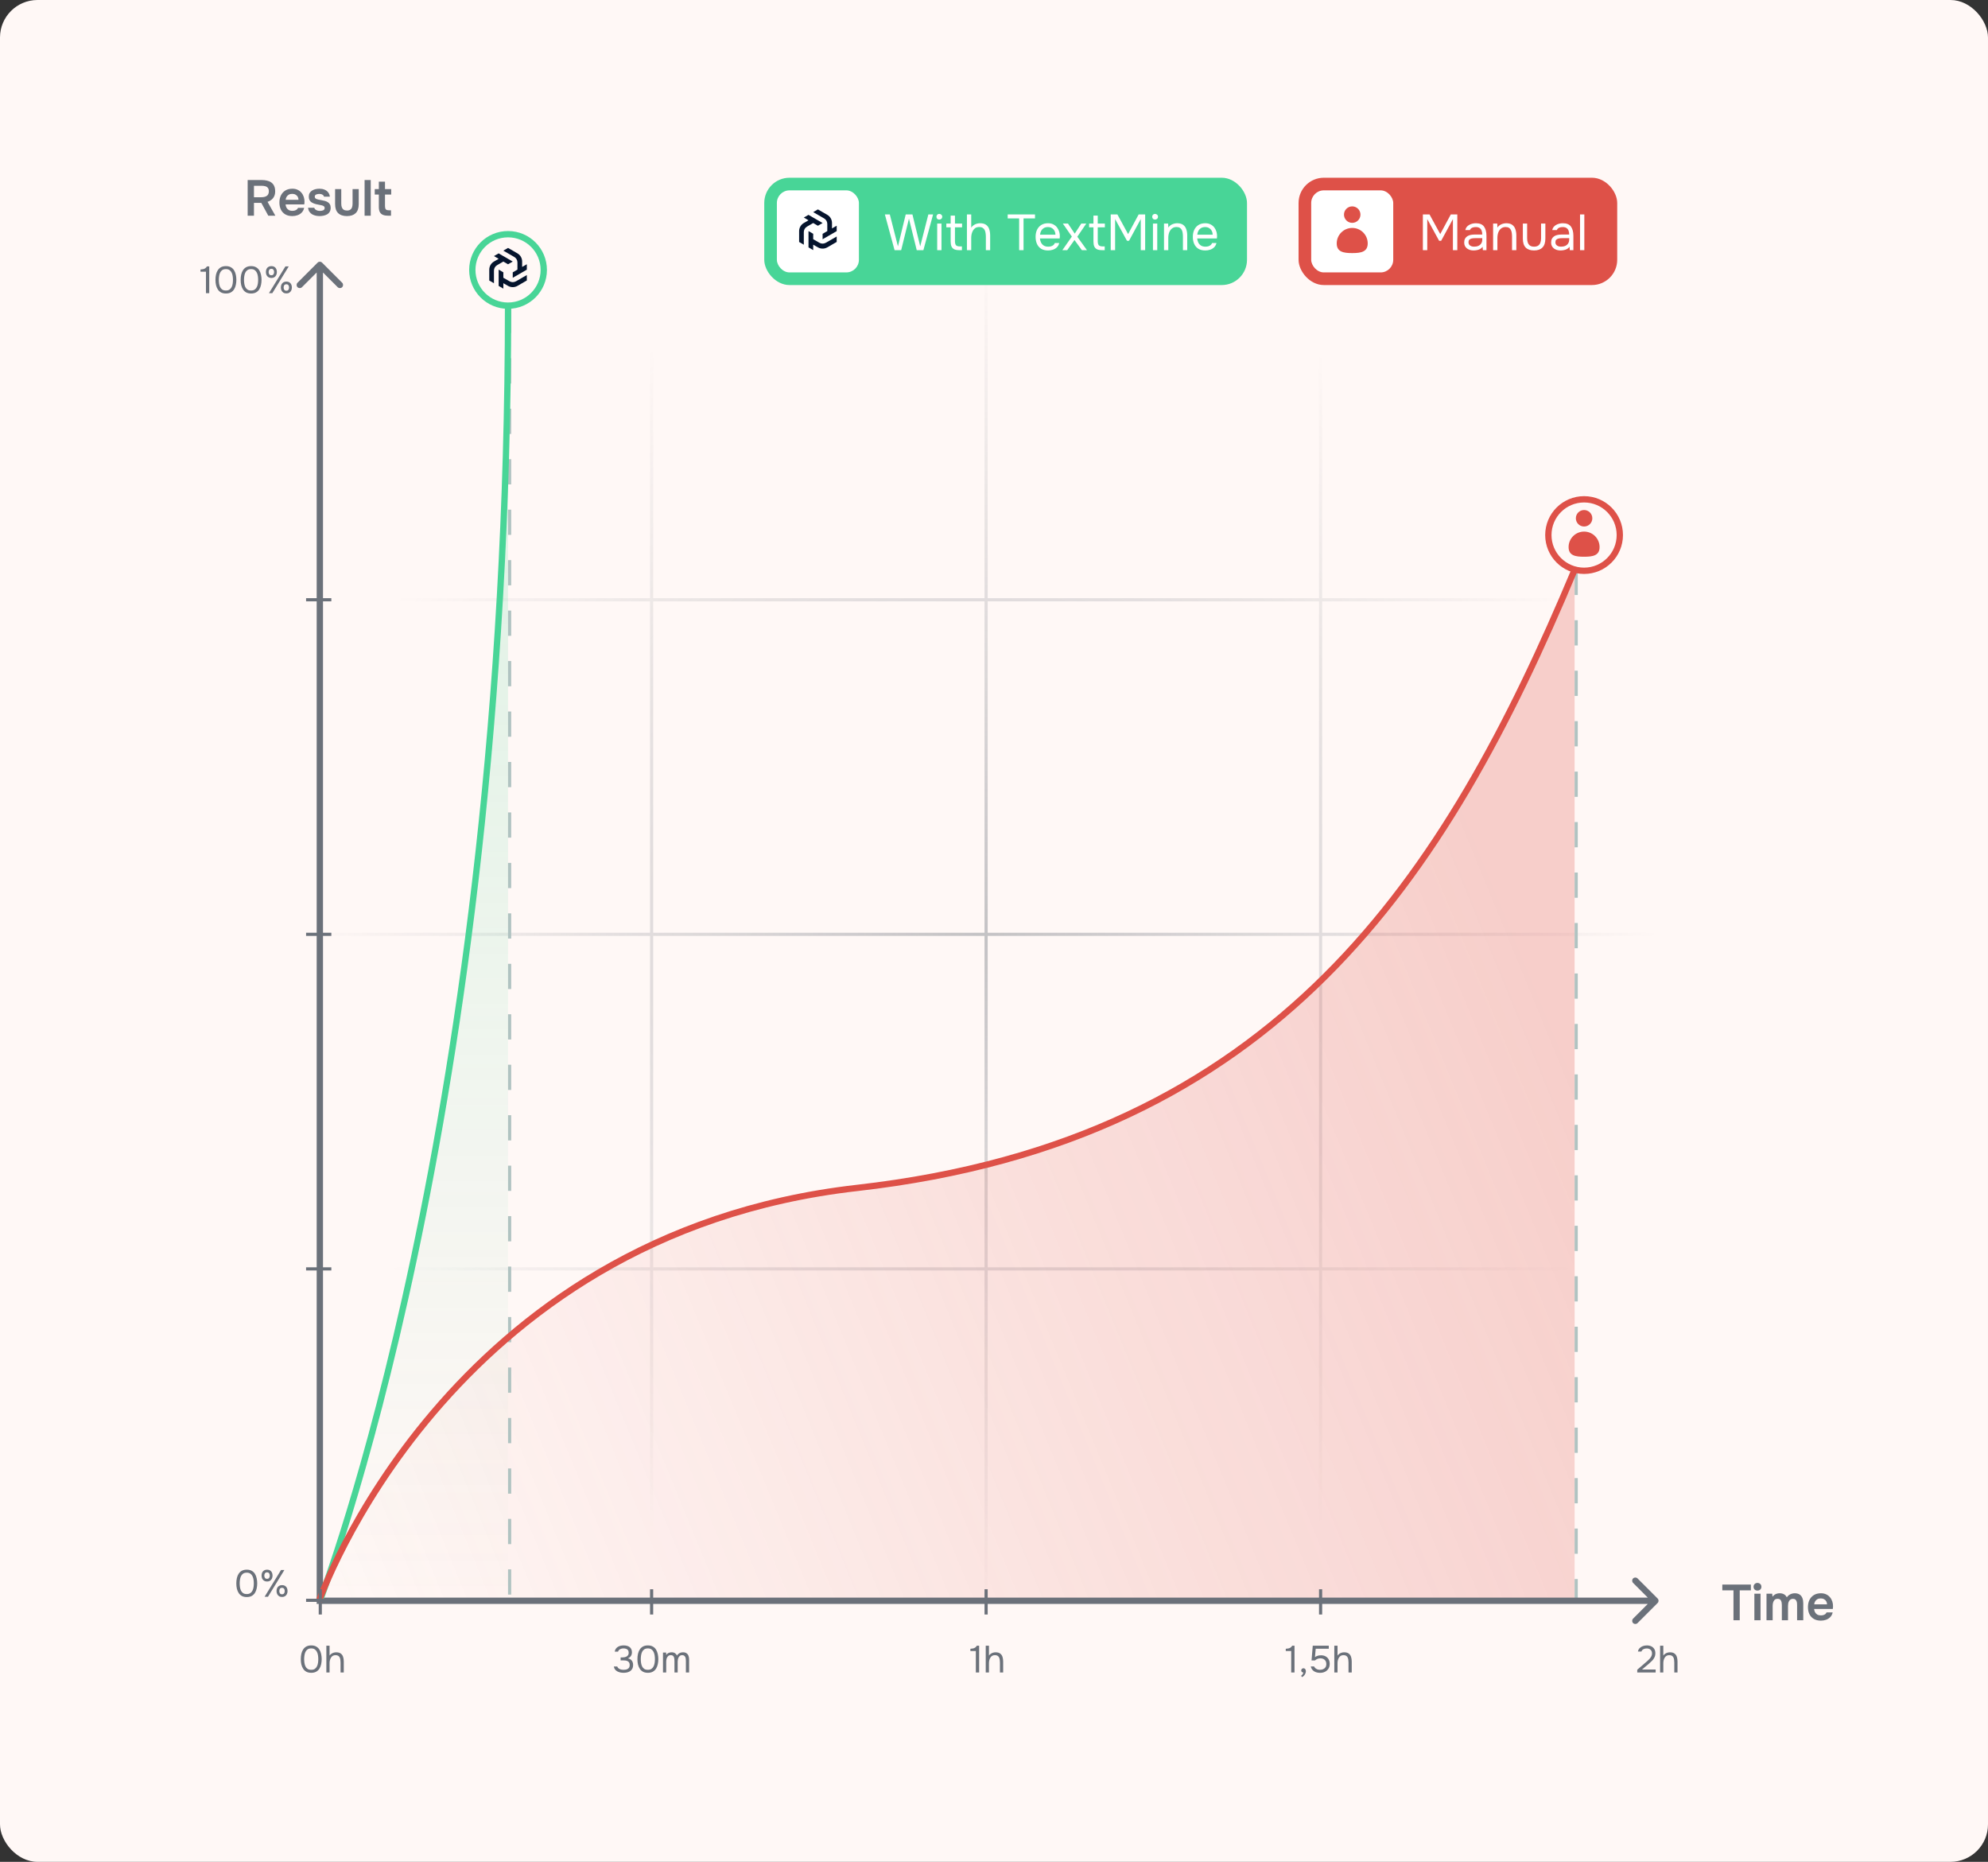 <svg width="424" height="397" viewBox="0 0 424 397" fill="none" xmlns="http://www.w3.org/2000/svg">
<rect x="0" y="0" width="424" height="397" fill="#333333" stroke="none"/>
<rect width="424" height="397" rx="8" fill="#FFF8F6"/>
<g opacity="0.4">
<path d="M139.313 127.549H209.98V56.209H210.653V127.549H281.32V56.209H281.993V127.549H353.333V128.222H281.993V198.889H353.333V199.562H281.993V270.229H353.333V270.902H281.993V344.26H281.32V270.902H210.653V344.26H209.98V270.902H139.313V344.26H138.641V270.902H65.282V270.229H138.641V199.562H65.282V198.889H138.641V128.222H65.282V127.549H138.641V56.209H139.313V127.549ZM210.653 199.562V270.229H281.32V199.562H210.653ZM139.313 270.229H209.98V199.562H139.313V270.229ZM210.653 128.222V198.889H281.32V128.222H210.653ZM139.313 198.889H209.98V128.222H139.313V198.889Z" fill="url(#paint0_radial_3781_7377)"/>
</g>
<path opacity="0.5" fill-rule="evenodd" clip-rule="evenodd" d="M182.794 253.304C95.001 263.243 67.975 341.568 67.975 341.568H335.835V121.492C308.345 187.114 272.493 243.126 182.794 253.304Z" fill="url(#paint1_linear_3781_7377)" fill-opacity="0.5"/>
<line x1="108.692" y1="65.632" x2="108.692" y2="341.568" stroke="#B0C3C1" stroke-width="0.673" stroke-dasharray="5.38 5.38"/>
<line x1="336.171" y1="121.492" x2="336.171" y2="341.568" stroke="#B0C3C1" stroke-width="0.673" stroke-dasharray="5.38 5.38"/>
<path d="M68.691 56.002C68.428 55.739 68.002 55.739 67.739 56.002L63.456 60.285C63.193 60.548 63.193 60.974 63.456 61.237C63.719 61.5 64.145 61.5 64.408 61.237L68.215 57.43L72.022 61.237C72.285 61.5 72.711 61.5 72.974 61.237C73.237 60.974 73.237 60.548 72.974 60.285L68.691 56.002ZM68.215 341.328H67.542V342.001H68.215V341.328ZM353.541 341.804C353.804 341.541 353.804 341.115 353.541 340.852L349.258 336.569C348.995 336.306 348.569 336.306 348.306 336.569C348.043 336.832 348.043 337.258 348.306 337.521L352.113 341.328L348.306 345.135C348.043 345.398 348.043 345.824 348.306 346.087C348.569 346.35 348.995 346.35 349.258 346.087L353.541 341.804ZM68.215 56.478H67.542V341.328H68.215H68.888V56.478H68.215ZM68.215 341.328V342.001H353.065V341.328V340.655H68.215V341.328Z" fill="#6B717A"/>
<path d="M68.215 341.328C68.215 341.328 108.356 238.459 108.356 65.632" stroke="#48D597" stroke-width="1.346" stroke-miterlimit="10"/>
<path opacity="0.2" d="M68.647 340.895C68.647 340.895 108.355 232.643 108.355 65.632V340.895H68.647Z" fill="url(#paint2_linear_3781_7377)"/>
<path d="M67.975 341.568C67.975 341.568 95.001 263.243 182.794 253.304C272.493 243.126 308.345 187.114 335.835 121.492" stroke="#DE5148" stroke-width="1.346" stroke-miterlimit="10"/>
<path d="M106.353 54.023L105.351 54.605L106.353 55.188L105.351 55.771C104.732 56.126 104.35 56.791 104.35 57.501V59.813L105.351 60.396V57.701C105.351 57.228 105.606 56.782 106.016 56.545L107.354 55.771L108.356 56.354L109.357 55.771L106.353 54.032V54.023Z" fill="#05142D"/>
<path d="M110.022 59.987C109.612 60.224 109.102 60.224 108.693 59.987L107.354 59.222V58.066L106.353 57.492V60.961L107.354 61.544V60.387L108.356 60.961C108.975 61.316 109.74 61.316 110.359 60.961L112.362 59.805V58.648L110.022 59.996V59.987Z" fill="#05142D"/>
<path d="M111.361 56.909V55.753C111.361 55.043 110.978 54.378 110.359 54.023L108.356 52.867L107.354 53.449L109.694 54.797C110.104 55.033 110.359 55.48 110.359 55.953V57.492L109.358 58.075V59.231L112.362 57.501V56.345L111.361 56.918V56.909Z" fill="#05142D"/>
<path d="M108.355 65.176C112.564 65.176 115.976 61.764 115.976 57.556C115.976 53.347 112.564 49.935 108.355 49.935C104.146 49.935 100.734 53.347 100.734 57.556C100.734 61.764 104.146 65.176 108.355 65.176Z" stroke="#48D597" stroke-width="1.346" stroke-miterlimit="10"/>
<g clip-path="url(#clip0_3781_7377)">
<path d="M337.854 112.268C338.824 112.268 339.611 111.481 339.611 110.511C339.611 109.54 338.824 108.753 337.854 108.753C336.883 108.753 336.097 109.54 336.097 110.511C336.097 111.481 336.883 112.268 337.854 112.268Z" fill="#DE5148"/>
<path d="M341.159 116.656C341.159 118.477 339.684 118.714 337.854 118.714C336.024 118.714 334.549 118.487 334.549 116.656C334.549 114.826 336.024 113.351 337.854 113.351C339.684 113.351 341.159 114.826 341.159 116.656Z" fill="#DE5148"/>
<path d="M337.853 121.71C342.062 121.71 345.474 118.298 345.474 114.089C345.474 109.88 342.062 106.468 337.853 106.468C333.644 106.468 330.232 109.88 330.232 114.089C330.232 118.298 333.644 121.71 337.853 121.71Z" stroke="#DE5148" stroke-width="1.346" stroke-miterlimit="10"/>
</g>
<path d="M52.82 46V38.387H55.825C56.212 38.387 56.578 38.426 56.923 38.505C57.268 38.577 57.573 38.706 57.838 38.893C58.104 39.072 58.312 39.32 58.463 39.636C58.614 39.952 58.689 40.343 58.689 40.81C58.689 41.197 58.621 41.538 58.484 41.833C58.348 42.127 58.158 42.375 57.914 42.576C57.677 42.777 57.393 42.931 57.063 43.039L58.732 46H57.224L55.728 43.254H54.166V46H52.82ZM54.166 42.059H55.642C55.886 42.059 56.108 42.041 56.309 42.005C56.517 41.962 56.697 41.894 56.848 41.8C57.005 41.707 57.124 41.581 57.203 41.423C57.289 41.258 57.336 41.05 57.343 40.799C57.343 40.497 57.278 40.261 57.149 40.088C57.027 39.916 56.848 39.794 56.611 39.722C56.381 39.65 56.105 39.614 55.782 39.614H54.166V42.059ZM62.35 46.075C61.761 46.075 61.258 45.953 60.842 45.709C60.433 45.465 60.121 45.128 59.905 44.697C59.697 44.259 59.593 43.753 59.593 43.179C59.593 42.604 59.701 42.098 59.916 41.66C60.139 41.215 60.454 40.867 60.864 40.616C61.28 40.365 61.779 40.239 62.36 40.239C62.791 40.239 63.168 40.318 63.491 40.476C63.814 40.627 64.083 40.835 64.299 41.1C64.521 41.366 64.686 41.668 64.794 42.005C64.902 42.342 64.952 42.698 64.945 43.071C64.938 43.157 64.93 43.243 64.923 43.33C64.916 43.408 64.905 43.495 64.891 43.588H60.907C60.928 43.839 60.993 44.069 61.1 44.277C61.215 44.485 61.373 44.65 61.574 44.772C61.782 44.895 62.041 44.956 62.35 44.956C62.529 44.956 62.701 44.934 62.867 44.891C63.032 44.841 63.175 44.769 63.297 44.675C63.426 44.582 63.513 44.464 63.556 44.32H64.869C64.776 44.729 64.604 45.063 64.353 45.322C64.101 45.58 63.8 45.77 63.448 45.892C63.103 46.014 62.737 46.075 62.35 46.075ZM60.928 42.608H63.663C63.663 42.371 63.609 42.156 63.502 41.962C63.394 41.768 63.24 41.617 63.039 41.51C62.845 41.395 62.608 41.337 62.328 41.337C62.026 41.337 61.775 41.398 61.574 41.52C61.373 41.642 61.219 41.8 61.111 41.994C61.004 42.188 60.943 42.393 60.928 42.608ZM68.167 46.075C67.894 46.075 67.621 46.047 67.348 45.989C67.083 45.932 66.832 45.839 66.595 45.709C66.358 45.573 66.16 45.39 66.002 45.16C65.844 44.93 65.74 44.643 65.69 44.299H67.015C67.072 44.457 67.162 44.586 67.284 44.686C67.413 44.78 67.56 44.851 67.725 44.902C67.898 44.945 68.066 44.966 68.231 44.966C68.332 44.966 68.44 44.959 68.555 44.945C68.677 44.93 68.788 44.902 68.888 44.859C68.996 44.816 69.082 44.755 69.147 44.675C69.211 44.589 69.244 44.478 69.244 44.342C69.244 44.212 69.208 44.112 69.136 44.04C69.064 43.961 68.967 43.9 68.845 43.857C68.723 43.807 68.576 43.767 68.404 43.739C68.095 43.674 67.765 43.606 67.413 43.534C67.061 43.455 66.756 43.333 66.498 43.168C66.39 43.103 66.297 43.028 66.218 42.942C66.139 42.856 66.071 42.762 66.013 42.662C65.963 42.554 65.923 42.439 65.895 42.317C65.873 42.195 65.862 42.062 65.862 41.919C65.862 41.617 65.923 41.362 66.046 41.154C66.175 40.939 66.343 40.767 66.552 40.637C66.767 40.501 67.011 40.401 67.284 40.336C67.557 40.271 67.837 40.239 68.124 40.239C68.511 40.239 68.863 40.3 69.179 40.422C69.495 40.544 69.757 40.731 69.965 40.982C70.18 41.233 70.31 41.553 70.353 41.94H69.104C69.068 41.761 68.957 41.617 68.77 41.51C68.59 41.402 68.361 41.348 68.081 41.348C67.98 41.348 67.876 41.359 67.768 41.38C67.661 41.395 67.557 41.423 67.456 41.467C67.363 41.502 67.284 41.56 67.219 41.639C67.162 41.718 67.133 41.815 67.133 41.93C67.133 42.037 67.158 42.131 67.208 42.21C67.266 42.288 67.348 42.357 67.456 42.414C67.571 42.464 67.704 42.508 67.855 42.543C68.099 42.594 68.353 42.644 68.619 42.694C68.885 42.744 69.114 42.795 69.308 42.845C69.538 42.91 69.746 43.003 69.933 43.125C70.12 43.24 70.263 43.394 70.364 43.588C70.471 43.775 70.525 44.015 70.525 44.309C70.525 44.654 70.453 44.941 70.31 45.171C70.173 45.401 69.99 45.58 69.76 45.709C69.531 45.839 69.276 45.932 68.996 45.989C68.716 46.047 68.44 46.075 68.167 46.075ZM74 46.075C73.182 46.075 72.554 45.864 72.116 45.44C71.685 45.017 71.47 44.37 71.47 43.502V40.325H72.784V43.416C72.784 43.717 72.823 43.979 72.902 44.202C72.988 44.424 73.121 44.596 73.3 44.719C73.487 44.833 73.721 44.891 74 44.891C74.302 44.891 74.539 44.83 74.711 44.708C74.891 44.579 75.016 44.403 75.088 44.18C75.16 43.958 75.196 43.703 75.196 43.416V40.325H76.509V43.502C76.509 44.392 76.287 45.045 75.842 45.462C75.404 45.871 74.79 46.075 74 46.075ZM77.759 46V38.387H79.073V46H77.759ZM82.823 46C82.363 46 81.983 45.939 81.681 45.817C81.387 45.695 81.164 45.498 81.013 45.225C80.87 44.952 80.798 44.586 80.798 44.126V41.488H79.926V40.325H80.798V38.742H82.112V40.325H83.436V41.488H82.112V43.954C82.112 44.241 82.162 44.46 82.263 44.611C82.363 44.762 82.589 44.837 82.941 44.837H83.393V46H82.823Z" fill="#6B717A"/>
<path d="M369.714 345.492V339.107H367.335V337.879H373.429V339.107H371.05V345.492H369.714ZM374.172 345.492V339.817H375.486V345.492H374.172ZM374.829 339.16C374.577 339.16 374.376 339.085 374.226 338.934C374.075 338.784 374 338.586 374 338.342C374 338.105 374.079 337.911 374.236 337.761C374.394 337.603 374.592 337.524 374.829 337.524C375.058 337.524 375.256 337.599 375.421 337.75C375.586 337.901 375.669 338.098 375.669 338.342C375.669 338.586 375.59 338.784 375.432 338.934C375.274 339.085 375.073 339.16 374.829 339.16ZM376.759 345.492V339.817H377.965L378.051 340.463C378.195 340.27 378.349 340.122 378.514 340.022C378.686 339.914 378.862 339.839 379.042 339.796C379.228 339.753 379.404 339.731 379.569 339.731C379.928 339.731 380.233 339.803 380.485 339.947C380.743 340.09 380.944 340.305 381.088 340.593C381.231 340.392 381.393 340.23 381.572 340.108C381.752 339.979 381.942 339.886 382.143 339.828C382.344 339.763 382.556 339.731 382.778 339.731C383.216 339.731 383.568 339.824 383.833 340.011C384.099 340.191 384.293 340.442 384.415 340.765C384.537 341.081 384.598 341.443 384.598 341.853V345.492H383.284V342.272C383.284 342.129 383.277 341.978 383.263 341.82C383.248 341.662 383.209 341.515 383.144 341.379C383.087 341.242 383.001 341.131 382.886 341.045C382.771 340.959 382.609 340.916 382.401 340.916C382.193 340.916 382.021 340.962 381.884 341.056C381.755 341.142 381.648 341.26 381.561 341.411C381.482 341.555 381.425 341.716 381.389 341.896C381.36 342.068 381.346 342.24 381.346 342.412V345.492H380.032V342.262C380.032 342.125 380.022 341.982 380 341.831C379.986 341.673 379.95 341.526 379.892 341.389C379.842 341.246 379.756 341.131 379.634 341.045C379.519 340.959 379.357 340.916 379.149 340.916C378.848 340.916 378.618 340.998 378.46 341.163C378.309 341.328 378.205 341.529 378.148 341.766C378.098 342.003 378.072 342.229 378.072 342.445V345.492H376.759ZM388.354 345.568C387.766 345.568 387.263 345.446 386.847 345.201C386.437 344.957 386.125 344.62 385.91 344.189C385.702 343.751 385.598 343.245 385.598 342.671C385.598 342.097 385.705 341.59 385.921 341.153C386.143 340.707 386.459 340.359 386.868 340.108C387.285 339.857 387.783 339.731 388.365 339.731C388.796 339.731 389.173 339.81 389.496 339.968C389.819 340.119 390.088 340.327 390.303 340.593C390.526 340.858 390.691 341.16 390.799 341.497C390.906 341.835 390.957 342.19 390.949 342.563C390.942 342.649 390.935 342.736 390.928 342.822C390.921 342.901 390.91 342.987 390.896 343.08H386.911C386.933 343.331 386.997 343.561 387.105 343.769C387.22 343.977 387.378 344.143 387.579 344.265C387.787 344.387 388.046 344.448 388.354 344.448C388.534 344.448 388.706 344.426 388.871 344.383C389.036 344.333 389.18 344.261 389.302 344.168C389.431 344.074 389.517 343.956 389.56 343.812H390.874C390.781 344.222 390.608 344.555 390.357 344.814C390.106 345.072 389.804 345.262 389.453 345.385C389.108 345.507 388.742 345.568 388.354 345.568ZM386.933 342.1H389.668C389.668 341.863 389.614 341.648 389.506 341.454C389.399 341.26 389.244 341.11 389.043 341.002C388.85 340.887 388.613 340.83 388.333 340.83C388.031 340.83 387.78 340.891 387.579 341.013C387.378 341.135 387.224 341.293 387.116 341.486C387.008 341.68 386.947 341.885 386.933 342.1Z" fill="#6B717A"/>
<path d="M43.925 62.518V57.938H42.762V57.462C42.977 57.446 43.168 57.422 43.335 57.389C43.502 57.352 43.65 57.29 43.779 57.203C43.914 57.112 44.032 56.98 44.135 56.808H44.627V62.518H43.925ZM48.183 62.582C47.785 62.582 47.443 62.51 47.157 62.364C46.877 62.213 46.649 62.006 46.471 61.742C46.293 61.473 46.161 61.163 46.075 60.813C45.994 60.458 45.954 60.076 45.954 59.667C45.954 59.258 45.994 58.878 46.075 58.528C46.156 58.173 46.285 57.863 46.463 57.599C46.641 57.33 46.869 57.12 47.149 56.969C47.435 56.819 47.779 56.743 48.183 56.743C48.608 56.743 48.964 56.827 49.249 56.993C49.54 57.155 49.769 57.376 49.936 57.656C50.108 57.936 50.229 58.251 50.299 58.601C50.374 58.945 50.412 59.301 50.412 59.667C50.412 60.033 50.374 60.391 50.299 60.741C50.229 61.085 50.108 61.398 49.936 61.678C49.769 61.952 49.54 62.173 49.249 62.34C48.964 62.501 48.608 62.582 48.183 62.582ZM48.183 61.944C48.501 61.944 48.757 61.877 48.95 61.742C49.15 61.602 49.303 61.419 49.411 61.193C49.518 60.967 49.591 60.722 49.629 60.458C49.666 60.189 49.685 59.925 49.685 59.667C49.685 59.414 49.666 59.155 49.629 58.891C49.591 58.622 49.518 58.374 49.411 58.148C49.303 57.917 49.15 57.731 48.95 57.591C48.757 57.451 48.501 57.381 48.183 57.381C47.86 57.381 47.599 57.451 47.4 57.591C47.2 57.731 47.047 57.917 46.939 58.148C46.837 58.374 46.767 58.622 46.729 58.891C46.692 59.155 46.673 59.414 46.673 59.667C46.673 59.925 46.692 60.189 46.729 60.458C46.767 60.722 46.837 60.967 46.939 61.193C47.047 61.419 47.2 61.602 47.4 61.742C47.599 61.877 47.86 61.944 48.183 61.944ZM53.554 62.582C53.156 62.582 52.814 62.51 52.528 62.364C52.248 62.213 52.02 62.006 51.842 61.742C51.664 61.473 51.532 61.163 51.446 60.813C51.365 60.458 51.325 60.076 51.325 59.667C51.325 59.258 51.365 58.878 51.446 58.528C51.527 58.173 51.656 57.863 51.834 57.599C52.011 57.33 52.24 57.12 52.52 56.969C52.806 56.819 53.15 56.743 53.554 56.743C53.979 56.743 54.335 56.827 54.62 56.993C54.911 57.155 55.14 57.376 55.307 57.656C55.479 57.936 55.6 58.251 55.67 58.601C55.745 58.945 55.783 59.301 55.783 59.667C55.783 60.033 55.745 60.391 55.67 60.741C55.6 61.085 55.479 61.398 55.307 61.678C55.14 61.952 54.911 62.173 54.62 62.34C54.335 62.501 53.979 62.582 53.554 62.582ZM53.554 61.944C53.872 61.944 54.127 61.877 54.321 61.742C54.52 61.602 54.674 61.419 54.782 61.193C54.889 60.967 54.962 60.722 55 60.458C55.037 60.189 55.056 59.925 55.056 59.667C55.056 59.414 55.037 59.155 55 58.891C54.962 58.622 54.889 58.374 54.782 58.148C54.674 57.917 54.52 57.731 54.321 57.591C54.127 57.451 53.872 57.381 53.554 57.381C53.231 57.381 52.97 57.451 52.771 57.591C52.571 57.731 52.418 57.917 52.31 58.148C52.208 58.374 52.138 58.622 52.1 58.891C52.063 59.155 52.044 59.414 52.044 59.667C52.044 59.925 52.063 60.189 52.1 60.458C52.138 60.722 52.208 60.967 52.31 61.193C52.418 61.419 52.571 61.602 52.771 61.742C52.97 61.877 53.231 61.944 53.554 61.944ZM57.358 62.518L60.871 56.808H61.582L58.077 62.518H57.358ZM61.089 62.566C60.831 62.566 60.613 62.51 60.435 62.396C60.263 62.283 60.131 62.133 60.039 61.944C59.948 61.75 59.902 61.535 59.902 61.298C59.902 61.05 59.948 60.832 60.039 60.644C60.131 60.456 60.266 60.307 60.443 60.2C60.621 60.092 60.836 60.038 61.089 60.038C61.337 60.038 61.547 60.092 61.719 60.2C61.892 60.307 62.024 60.456 62.115 60.644C62.207 60.832 62.252 61.05 62.252 61.298C62.252 61.535 62.207 61.75 62.115 61.944C62.024 62.133 61.892 62.283 61.719 62.396C61.547 62.51 61.337 62.566 61.089 62.566ZM61.081 61.993C61.221 61.993 61.332 61.96 61.413 61.896C61.499 61.831 61.558 61.745 61.59 61.637C61.628 61.53 61.647 61.416 61.647 61.298C61.647 61.18 61.628 61.069 61.59 60.967C61.558 60.859 61.499 60.773 61.413 60.709C61.332 60.644 61.221 60.612 61.081 60.612C60.866 60.612 60.712 60.682 60.621 60.822C60.535 60.962 60.492 61.12 60.492 61.298C60.492 61.486 60.538 61.651 60.629 61.791C60.721 61.925 60.871 61.993 61.081 61.993ZM57.891 59.271C57.633 59.271 57.415 59.214 57.237 59.101C57.065 58.988 56.933 58.837 56.841 58.649C56.755 58.455 56.712 58.24 56.712 58.003C56.712 57.755 56.755 57.537 56.841 57.349C56.933 57.16 57.068 57.012 57.245 56.905C57.423 56.797 57.638 56.743 57.891 56.743C58.144 56.743 58.357 56.797 58.529 56.905C58.702 57.012 58.831 57.16 58.917 57.349C59.008 57.537 59.054 57.755 59.054 58.003C59.054 58.24 59.008 58.455 58.917 58.649C58.831 58.837 58.702 58.988 58.529 59.101C58.357 59.214 58.144 59.271 57.891 59.271ZM57.891 58.697C58.031 58.697 58.142 58.665 58.222 58.601C58.303 58.536 58.362 58.45 58.4 58.342C58.438 58.234 58.457 58.121 58.457 58.003C58.457 57.885 58.438 57.774 58.4 57.672C58.362 57.564 58.303 57.478 58.222 57.413C58.142 57.349 58.031 57.316 57.891 57.316C57.676 57.316 57.522 57.386 57.431 57.526C57.339 57.666 57.294 57.825 57.294 58.003C57.294 58.191 57.339 58.356 57.431 58.496C57.522 58.63 57.676 58.697 57.891 58.697Z" fill="#6B717A"/>
<path d="M52.63 340.538C52.232 340.538 51.89 340.465 51.605 340.32C51.325 340.169 51.096 339.962 50.918 339.698C50.74 339.429 50.608 339.119 50.522 338.769C50.442 338.414 50.401 338.031 50.401 337.622C50.401 337.213 50.442 336.833 50.522 336.484C50.603 336.128 50.732 335.819 50.91 335.555C51.088 335.286 51.316 335.076 51.596 334.925C51.882 334.774 52.226 334.699 52.63 334.699C53.056 334.699 53.411 334.782 53.696 334.949C53.987 335.111 54.216 335.331 54.383 335.611C54.555 335.891 54.676 336.206 54.746 336.556C54.822 336.901 54.859 337.256 54.859 337.622C54.859 337.988 54.822 338.346 54.746 338.696C54.676 339.041 54.555 339.353 54.383 339.633C54.216 339.908 53.987 340.129 53.696 340.295C53.411 340.457 53.056 340.538 52.63 340.538ZM52.63 339.9C52.948 339.9 53.204 339.832 53.397 339.698C53.597 339.558 53.75 339.375 53.858 339.149C53.965 338.923 54.038 338.678 54.076 338.414C54.114 338.145 54.132 337.881 54.132 337.622C54.132 337.369 54.114 337.111 54.076 336.847C54.038 336.578 53.965 336.33 53.858 336.104C53.75 335.872 53.597 335.687 53.397 335.547C53.204 335.407 52.948 335.337 52.63 335.337C52.307 335.337 52.046 335.407 51.847 335.547C51.648 335.687 51.494 335.872 51.386 336.104C51.284 336.33 51.214 336.578 51.176 336.847C51.139 337.111 51.12 337.369 51.12 337.622C51.12 337.881 51.139 338.145 51.176 338.414C51.214 338.678 51.284 338.923 51.386 339.149C51.494 339.375 51.648 339.558 51.847 339.698C52.046 339.832 52.307 339.9 52.63 339.9ZM56.434 340.473L59.947 334.763H60.658L57.153 340.473H56.434ZM60.166 340.522C59.907 340.522 59.689 340.465 59.511 340.352C59.339 340.239 59.207 340.088 59.116 339.9C59.024 339.706 58.978 339.491 58.978 339.254C58.978 339.006 59.024 338.788 59.116 338.599C59.207 338.411 59.342 338.263 59.52 338.155C59.697 338.048 59.913 337.994 60.166 337.994C60.413 337.994 60.623 338.048 60.795 338.155C60.968 338.263 61.1 338.411 61.191 338.599C61.283 338.788 61.329 339.006 61.329 339.254C61.329 339.491 61.283 339.706 61.191 339.9C61.1 340.088 60.968 340.239 60.795 340.352C60.623 340.465 60.413 340.522 60.166 340.522ZM60.157 339.948C60.297 339.948 60.408 339.916 60.489 339.851C60.575 339.787 60.634 339.701 60.666 339.593C60.704 339.485 60.723 339.372 60.723 339.254C60.723 339.135 60.704 339.025 60.666 338.923C60.634 338.815 60.575 338.729 60.489 338.664C60.408 338.599 60.297 338.567 60.157 338.567C59.942 338.567 59.789 338.637 59.697 338.777C59.611 338.917 59.568 339.076 59.568 339.254C59.568 339.442 59.614 339.606 59.705 339.746C59.797 339.881 59.947 339.948 60.157 339.948ZM56.967 337.227C56.709 337.227 56.491 337.17 56.313 337.057C56.141 336.944 56.009 336.793 55.917 336.605C55.831 336.411 55.788 336.195 55.788 335.959C55.788 335.711 55.831 335.493 55.917 335.304C56.009 335.116 56.144 334.968 56.321 334.86C56.499 334.753 56.714 334.699 56.967 334.699C57.221 334.699 57.433 334.753 57.605 334.86C57.778 334.968 57.907 335.116 57.993 335.304C58.085 335.493 58.13 335.711 58.13 335.959C58.13 336.195 58.085 336.411 57.993 336.605C57.907 336.793 57.778 336.944 57.605 337.057C57.433 337.17 57.221 337.227 56.967 337.227ZM56.967 336.653C57.107 336.653 57.218 336.621 57.299 336.556C57.379 336.492 57.438 336.405 57.476 336.298C57.514 336.19 57.533 336.077 57.533 335.959C57.533 335.84 57.514 335.73 57.476 335.627C57.438 335.52 57.379 335.434 57.299 335.369C57.218 335.304 57.107 335.272 56.967 335.272C56.752 335.272 56.599 335.342 56.507 335.482C56.416 335.622 56.37 335.781 56.37 335.959C56.37 336.147 56.416 336.311 56.507 336.451C56.599 336.586 56.752 336.653 56.967 336.653Z" fill="#6B717A"/>
<path d="M66.382 356.69C65.983 356.69 65.641 356.617 65.356 356.472C65.076 356.321 64.847 356.114 64.67 355.85C64.492 355.581 64.36 355.271 64.274 354.921C64.193 354.566 64.153 354.184 64.153 353.775C64.153 353.365 64.193 352.986 64.274 352.636C64.355 352.28 64.484 351.971 64.662 351.707C64.839 351.438 65.068 351.228 65.348 351.077C65.633 350.926 65.978 350.851 66.382 350.851C66.807 350.851 67.162 350.934 67.448 351.101C67.739 351.263 67.967 351.484 68.134 351.764C68.307 352.044 68.428 352.359 68.498 352.709C68.573 353.053 68.611 353.408 68.611 353.775C68.611 354.141 68.573 354.499 68.498 354.849C68.428 355.193 68.307 355.506 68.134 355.786C67.967 356.06 67.739 356.281 67.448 356.448C67.162 356.609 66.807 356.69 66.382 356.69ZM66.382 356.052C66.699 356.052 66.955 355.985 67.149 355.85C67.348 355.71 67.502 355.527 67.609 355.301C67.717 355.075 67.79 354.83 67.827 354.566C67.865 354.297 67.884 354.033 67.884 353.775C67.884 353.522 67.865 353.263 67.827 352.999C67.79 352.73 67.717 352.482 67.609 352.256C67.502 352.025 67.348 351.839 67.149 351.699C66.955 351.559 66.699 351.489 66.382 351.489C66.059 351.489 65.798 351.559 65.598 351.699C65.399 351.839 65.246 352.025 65.138 352.256C65.036 352.482 64.966 352.73 64.928 352.999C64.89 353.263 64.871 353.522 64.871 353.775C64.871 354.033 64.89 354.297 64.928 354.566C64.966 354.83 65.036 355.075 65.138 355.301C65.246 355.527 65.399 355.71 65.598 355.85C65.798 355.985 66.059 356.052 66.382 356.052ZM69.605 356.625V350.916H70.291V353.024C70.393 352.873 70.517 352.746 70.662 352.644C70.813 352.536 70.977 352.455 71.155 352.402C71.333 352.348 71.516 352.321 71.704 352.321C72.119 352.321 72.442 352.407 72.673 352.579C72.91 352.752 73.077 352.986 73.174 353.282C73.271 353.573 73.32 353.907 73.32 354.283V356.625H72.633V354.493C72.633 354.305 72.62 354.119 72.593 353.936C72.571 353.748 72.525 353.578 72.455 353.427C72.385 353.277 72.278 353.155 72.132 353.064C71.992 352.972 71.801 352.927 71.559 352.927C71.327 352.927 71.128 352.978 70.961 353.08C70.8 353.182 70.671 353.32 70.574 353.492C70.477 353.659 70.404 353.845 70.356 354.049C70.312 354.248 70.291 354.445 70.291 354.639V356.625H69.605Z" fill="#6B717A"/>
<path d="M133.004 356.69C132.778 356.69 132.549 356.669 132.318 356.625C132.092 356.577 131.879 356.502 131.68 356.399C131.486 356.297 131.319 356.16 131.179 355.987C131.044 355.815 130.958 355.603 130.921 355.349H131.647C131.712 355.533 131.82 355.675 131.97 355.777C132.121 355.88 132.288 355.952 132.471 355.996C132.66 356.033 132.84 356.052 133.012 356.052C133.136 356.052 133.271 356.041 133.416 356.02C133.561 355.998 133.701 355.952 133.836 355.882C133.976 355.812 134.089 355.71 134.175 355.576C134.261 355.436 134.304 355.253 134.304 355.026C134.304 354.811 134.264 354.639 134.183 354.51C134.103 354.375 133.995 354.275 133.86 354.211C133.726 354.141 133.575 354.095 133.408 354.073C133.247 354.052 133.082 354.041 132.915 354.041H132.366V353.411H132.697C132.886 353.411 133.063 353.395 133.23 353.363C133.397 353.325 133.545 353.268 133.675 353.193C133.804 353.118 133.903 353.018 133.973 352.894C134.049 352.77 134.086 352.617 134.086 352.434C134.086 352.17 134.03 351.971 133.917 351.836C133.809 351.702 133.669 351.61 133.497 351.562C133.325 351.513 133.144 351.489 132.956 351.489C132.805 351.489 132.649 351.513 132.487 351.562C132.331 351.605 132.191 351.677 132.067 351.78C131.944 351.877 131.86 352.009 131.817 352.176H131.114C131.147 351.939 131.222 351.737 131.341 351.57C131.459 351.403 131.604 351.266 131.777 351.158C131.954 351.05 132.148 350.972 132.358 350.924C132.573 350.875 132.792 350.851 133.012 350.851C133.255 350.851 133.481 350.878 133.691 350.932C133.906 350.98 134.095 351.064 134.256 351.182C134.418 351.295 134.544 351.446 134.636 351.634C134.733 351.823 134.781 352.052 134.781 352.321C134.781 352.52 134.749 352.703 134.684 352.87C134.619 353.037 134.523 353.182 134.393 353.306C134.269 353.43 134.113 353.532 133.925 353.613C134.167 353.656 134.369 353.742 134.531 353.872C134.698 354.001 134.821 354.16 134.902 354.348C134.988 354.531 135.031 354.738 135.031 354.97C135.031 355.331 134.967 355.624 134.838 355.85C134.708 356.076 134.541 356.251 134.337 356.375C134.132 356.494 133.911 356.577 133.675 356.625C133.438 356.669 133.214 356.69 133.004 356.69ZM138.178 356.69C137.78 356.69 137.438 356.617 137.152 356.472C136.872 356.321 136.644 356.114 136.466 355.85C136.288 355.581 136.156 355.271 136.07 354.921C135.989 354.566 135.949 354.184 135.949 353.775C135.949 353.365 135.989 352.986 136.07 352.636C136.151 352.28 136.28 351.971 136.458 351.707C136.636 351.438 136.864 351.228 137.144 351.077C137.43 350.926 137.774 350.851 138.178 350.851C138.603 350.851 138.959 350.934 139.244 351.101C139.535 351.263 139.764 351.484 139.931 351.764C140.103 352.044 140.224 352.359 140.294 352.709C140.369 353.053 140.407 353.408 140.407 353.775C140.407 354.141 140.369 354.499 140.294 354.849C140.224 355.193 140.103 355.506 139.931 355.786C139.764 356.06 139.535 356.281 139.244 356.448C138.959 356.609 138.603 356.69 138.178 356.69ZM138.178 356.052C138.496 356.052 138.751 355.985 138.945 355.85C139.145 355.71 139.298 355.527 139.406 355.301C139.513 355.075 139.586 354.83 139.624 354.566C139.661 354.297 139.68 354.033 139.68 353.775C139.68 353.522 139.661 353.263 139.624 352.999C139.586 352.73 139.513 352.482 139.406 352.256C139.298 352.025 139.145 351.839 138.945 351.699C138.751 351.559 138.496 351.489 138.178 351.489C137.855 351.489 137.594 351.559 137.395 351.699C137.195 351.839 137.042 352.025 136.934 352.256C136.832 352.482 136.762 352.73 136.724 352.999C136.687 353.263 136.668 353.522 136.668 353.775C136.668 354.033 136.687 354.297 136.724 354.566C136.762 354.83 136.832 355.075 136.934 355.301C137.042 355.527 137.195 355.71 137.395 355.85C137.594 355.985 137.855 356.052 138.178 356.052ZM141.401 356.625V352.369H142.063L142.095 352.878C142.187 352.749 142.289 352.644 142.402 352.563C142.521 352.482 142.65 352.423 142.79 352.385C142.935 352.342 143.089 352.321 143.25 352.321C143.546 352.321 143.786 352.385 143.969 352.515C144.152 352.639 144.289 352.803 144.381 353.007C144.478 352.862 144.588 352.738 144.712 352.636C144.841 352.534 144.984 352.455 145.14 352.402C145.302 352.348 145.479 352.321 145.673 352.321C145.985 352.321 146.236 352.388 146.424 352.523C146.618 352.657 146.758 352.84 146.844 353.072C146.93 353.298 146.973 353.554 146.973 353.839V356.625H146.287V354.186C146.287 354.046 146.279 353.904 146.263 353.758C146.252 353.613 146.22 353.478 146.166 353.355C146.112 353.225 146.031 353.123 145.923 353.048C145.821 352.967 145.676 352.927 145.487 352.927C145.31 352.927 145.159 352.97 145.035 353.056C144.917 353.137 144.82 353.247 144.744 353.387C144.669 353.527 144.615 353.678 144.583 353.839C144.551 353.995 144.534 354.151 144.534 354.308V356.625H143.848V354.178C143.848 354.044 143.84 353.904 143.824 353.758C143.813 353.613 143.783 353.478 143.735 353.355C143.692 353.225 143.616 353.123 143.509 353.048C143.406 352.967 143.264 352.927 143.081 352.927C142.822 352.927 142.62 353.002 142.475 353.153C142.33 353.298 142.227 353.478 142.168 353.694C142.114 353.904 142.087 354.111 142.087 354.316V356.625H141.401Z" fill="#6B717A"/>
<path d="M275.389 356.625V352.046H274.226V351.57C274.441 351.554 274.632 351.529 274.799 351.497C274.966 351.459 275.114 351.398 275.243 351.311C275.378 351.22 275.497 351.088 275.599 350.916H276.091V356.625H275.389ZM277.693 357.603L277.499 357.336C277.574 357.282 277.644 357.218 277.709 357.142C277.774 357.067 277.83 356.986 277.879 356.9C277.932 356.814 277.97 356.728 277.992 356.642C277.852 356.631 277.739 356.585 277.652 356.504C277.566 356.424 277.523 356.316 277.523 356.181C277.529 356.041 277.577 355.931 277.669 355.85C277.766 355.764 277.876 355.721 278 355.721C278.156 355.721 278.28 355.777 278.371 355.891C278.468 356.004 278.517 356.162 278.517 356.367C278.517 356.529 278.476 356.695 278.395 356.868C278.32 357.04 278.221 357.191 278.097 357.32C277.973 357.455 277.838 357.549 277.693 357.603ZM281.551 356.698C281.314 356.698 281.085 356.671 280.865 356.617C280.649 356.564 280.453 356.483 280.275 356.375C280.097 356.262 279.947 356.119 279.823 355.947C279.699 355.775 279.613 355.57 279.564 355.333H280.275C280.334 355.484 280.429 355.613 280.558 355.721C280.687 355.829 280.832 355.912 280.994 355.971C281.161 356.025 281.325 356.052 281.487 356.052C281.75 356.052 281.985 356.009 282.189 355.923C282.399 355.837 282.566 355.705 282.69 355.527C282.814 355.344 282.876 355.11 282.876 354.824C282.876 354.431 282.757 354.13 282.52 353.92C282.283 353.71 281.977 353.605 281.6 353.605C281.374 353.605 281.164 353.645 280.97 353.726C280.781 353.807 280.609 353.917 280.453 354.057H279.726L279.984 350.916H283.401V351.562H280.614L280.453 353.355C280.598 353.236 280.776 353.142 280.986 353.072C281.196 352.997 281.454 352.959 281.761 352.959C282.127 352.959 282.448 353.034 282.722 353.185C283.002 353.336 283.218 353.548 283.368 353.823C283.524 354.092 283.603 354.413 283.603 354.784C283.603 355.183 283.511 355.524 283.328 355.81C283.15 356.095 282.905 356.316 282.593 356.472C282.286 356.623 281.939 356.698 281.551 356.698ZM284.581 356.625V350.916H285.268V353.024C285.37 352.873 285.494 352.746 285.639 352.644C285.79 352.536 285.954 352.455 286.132 352.402C286.31 352.348 286.493 352.321 286.681 352.321C287.096 352.321 287.419 352.407 287.65 352.579C287.887 352.752 288.054 352.986 288.151 353.282C288.248 353.573 288.297 353.907 288.297 354.283V356.625H287.61V354.493C287.61 354.305 287.597 354.119 287.57 353.936C287.548 353.748 287.502 353.578 287.432 353.427C287.362 353.277 287.255 353.155 287.109 353.064C286.969 352.972 286.778 352.927 286.536 352.927C286.304 352.927 286.105 352.978 285.938 353.08C285.777 353.182 285.648 353.32 285.551 353.492C285.454 353.659 285.381 353.845 285.333 354.049C285.289 354.248 285.268 354.445 285.268 354.639V356.625H284.581Z" fill="#6B717A"/>
<path d="M208.128 356.625V352.046H206.965V351.57C207.181 351.554 207.372 351.529 207.539 351.497C207.706 351.459 207.854 351.398 207.983 351.311C208.118 351.22 208.236 351.088 208.338 350.916H208.831V356.625H208.128ZM210.238 356.625V350.916H210.925V353.024C211.027 352.873 211.151 352.746 211.296 352.644C211.447 352.536 211.611 352.455 211.789 352.402C211.967 352.348 212.15 352.321 212.338 352.321C212.753 352.321 213.076 352.407 213.307 352.579C213.544 352.752 213.711 352.986 213.808 353.282C213.905 353.573 213.954 353.907 213.954 354.283V356.625H213.267V354.493C213.267 354.305 213.254 354.119 213.227 353.936C213.205 353.748 213.159 353.578 213.089 353.427C213.019 353.277 212.912 353.155 212.766 353.064C212.626 352.972 212.435 352.927 212.193 352.927C211.961 352.927 211.762 352.978 211.595 353.08C211.434 353.182 211.305 353.32 211.208 353.492C211.111 353.659 211.038 353.845 210.99 354.049C210.947 354.248 210.925 354.445 210.925 354.639V356.625H210.238Z" fill="#6B717A"/>
<path d="M349.191 356.625V356.036L350.807 354.639C350.952 354.515 351.111 354.38 351.283 354.235C351.461 354.084 351.628 353.923 351.784 353.75C351.945 353.578 352.077 353.395 352.18 353.201C352.287 353.002 352.341 352.792 352.341 352.571C352.341 352.227 352.239 351.963 352.034 351.78C351.83 351.591 351.555 351.497 351.21 351.497C350.936 351.497 350.696 351.554 350.492 351.667C350.287 351.78 350.152 351.944 350.088 352.159H349.337C349.391 351.863 349.512 351.621 349.7 351.432C349.894 351.239 350.126 351.093 350.395 350.996C350.669 350.899 350.952 350.851 351.243 350.851C351.598 350.851 351.91 350.916 352.18 351.045C352.454 351.174 352.667 351.363 352.818 351.61C352.974 351.852 353.052 352.151 353.052 352.507C353.052 352.857 352.984 353.163 352.85 353.427C352.721 353.691 352.548 353.931 352.333 354.146C352.123 354.356 351.897 354.563 351.655 354.768L350.209 355.987H353.116V356.625H349.191ZM354.065 356.625V350.916H354.751V353.024C354.853 352.873 354.977 352.746 355.123 352.644C355.273 352.536 355.438 352.455 355.615 352.402C355.793 352.348 355.976 352.321 356.164 352.321C356.579 352.321 356.902 352.407 357.134 352.579C357.37 352.752 357.537 352.986 357.634 353.282C357.731 353.573 357.78 353.907 357.78 354.283V356.625H357.093V354.493C357.093 354.305 357.08 354.119 357.053 353.936C357.031 353.748 356.985 353.578 356.915 353.427C356.845 353.277 356.738 353.155 356.592 353.064C356.452 352.972 356.261 352.927 356.019 352.927C355.788 352.927 355.588 352.978 355.421 353.08C355.26 353.182 355.131 353.32 355.034 353.492C354.937 353.659 354.864 353.845 354.816 354.049C354.773 354.248 354.751 354.445 354.751 354.639V356.625H354.065Z" fill="#6B717A"/>
<line x1="65.282" y1="270.565" x2="70.666" y2="270.565" stroke="#6B717A" stroke-width="0.673"/>
<line x1="65.282" y1="341.232" x2="70.666" y2="341.232" stroke="#6B717A" stroke-width="0.673"/>
<line x1="65.282" y1="199.225" x2="70.666" y2="199.225" stroke="#6B717A" stroke-width="0.673"/>
<line x1="65.282" y1="127.886" x2="70.666" y2="127.886" stroke="#6B717A" stroke-width="0.673"/>
<line x1="138.977" y1="338.876" x2="138.977" y2="344.26" stroke="#6B717A" stroke-width="0.673"/>
<line x1="68.311" y1="338.876" x2="68.311" y2="344.26" stroke="#6B717A" stroke-width="0.673"/>
<line x1="210.317" y1="338.876" x2="210.317" y2="344.26" stroke="#6B717A" stroke-width="0.673"/>
<line x1="281.657" y1="338.876" x2="281.657" y2="344.26" stroke="#6B717A" stroke-width="0.673"/>
<rect x="163" y="37.898" width="102.959" height="22.883" rx="5.384" fill="#48D597"/>
<rect x="165.692" y="40.59" width="17.498" height="17.498" rx="2.692" fill="white"/>
<path d="M172.439 45.807L171.437 46.389L172.439 46.972L171.437 47.555C170.818 47.91 170.436 48.575 170.436 49.285V51.597L171.437 52.18V49.485C171.437 49.012 171.692 48.566 172.102 48.329L173.44 47.555L174.442 48.138L175.443 47.555L172.439 45.816V45.807Z" fill="#05142D"/>
<path d="M176.108 51.771C175.698 52.007 175.188 52.007 174.778 51.771L173.44 51.006V49.849L172.438 49.276V52.745L173.44 53.328V52.171L174.442 52.745C175.061 53.1 175.826 53.1 176.445 52.745L178.448 51.589V50.432L176.108 51.78V51.771Z" fill="#05142D"/>
<path d="M177.447 48.693V47.537C177.447 46.827 177.064 46.162 176.445 45.807L174.442 44.65L173.44 45.233L175.78 46.581C176.19 46.817 176.445 47.264 176.445 47.737V49.276L175.444 49.858V51.015L178.448 49.285V48.129L177.447 48.702V48.693Z" fill="#05142D"/>
<path d="M190.792 53.339L188.725 45.726H189.78L191.514 52.532L193.172 45.726H194.604L196.263 52.532L197.996 45.726H199.009L196.941 53.339H195.52L193.861 46.62L192.203 53.339H190.792ZM199.885 53.339V47.664H200.8V53.339H199.885ZM200.337 46.825C200.151 46.825 200 46.767 199.885 46.652C199.777 46.537 199.724 46.39 199.724 46.211C199.724 46.031 199.781 45.888 199.896 45.78C200.011 45.665 200.158 45.608 200.337 45.608C200.503 45.608 200.646 45.665 200.768 45.78C200.897 45.895 200.962 46.038 200.962 46.211C200.962 46.39 200.901 46.537 200.779 46.652C200.657 46.767 200.51 46.825 200.337 46.825ZM204.545 53.339C204.114 53.339 203.766 53.275 203.501 53.145C203.242 53.016 203.052 52.815 202.93 52.542C202.815 52.27 202.758 51.925 202.758 51.509V48.472H201.832V47.664H202.758V45.974H203.673V47.664H205.191V48.472H203.673V51.412C203.673 51.8 203.741 52.087 203.878 52.273C204.021 52.453 204.308 52.542 204.739 52.542H205.159V53.339H204.545ZM206.226 53.339V45.726H207.142V48.537C207.278 48.336 207.443 48.167 207.637 48.031C207.838 47.887 208.057 47.779 208.294 47.708C208.531 47.636 208.775 47.6 209.026 47.6C209.579 47.6 210.009 47.715 210.318 47.944C210.634 48.174 210.857 48.486 210.986 48.881C211.115 49.269 211.18 49.714 211.18 50.217V53.339H210.264V50.496C210.264 50.245 210.246 49.998 210.211 49.754C210.182 49.502 210.121 49.276 210.027 49.075C209.934 48.874 209.791 48.713 209.597 48.591C209.41 48.468 209.155 48.407 208.832 48.407C208.523 48.407 208.258 48.476 208.035 48.612C207.82 48.748 207.648 48.931 207.518 49.161C207.389 49.384 207.292 49.632 207.228 49.904C207.17 50.17 207.142 50.432 207.142 50.69V53.339H206.226ZM217.364 53.339V46.577H214.92V45.726H220.746V46.577H218.301V53.339H217.364ZM223.54 53.404C222.937 53.404 222.438 53.282 222.044 53.038C221.649 52.787 221.354 52.442 221.161 52.004C220.967 51.566 220.87 51.067 220.87 50.507C220.87 49.94 220.97 49.441 221.171 49.011C221.38 48.573 221.681 48.228 222.076 47.977C222.471 47.725 222.955 47.6 223.53 47.6C223.975 47.6 224.355 47.686 224.671 47.858C224.994 48.023 225.26 48.246 225.468 48.526C225.676 48.806 225.827 49.115 225.92 49.452C226.013 49.782 226.053 50.116 226.039 50.453C226.031 50.518 226.024 50.583 226.017 50.647C226.017 50.712 226.013 50.776 226.006 50.841H221.796C221.825 51.171 221.907 51.469 222.044 51.735C222.18 52.001 222.374 52.212 222.625 52.37C222.876 52.521 223.189 52.596 223.562 52.596C223.749 52.596 223.935 52.575 224.122 52.532C224.316 52.481 224.488 52.399 224.639 52.284C224.797 52.169 224.908 52.015 224.973 51.821H225.909C225.823 52.187 225.662 52.489 225.425 52.726C225.188 52.955 224.904 53.128 224.574 53.242C224.244 53.35 223.899 53.404 223.54 53.404ZM221.817 50.044H225.102C225.095 49.721 225.023 49.438 224.886 49.194C224.75 48.95 224.563 48.759 224.326 48.623C224.097 48.486 223.82 48.418 223.497 48.418C223.146 48.418 222.848 48.494 222.604 48.644C222.367 48.795 222.184 48.993 222.054 49.237C221.925 49.481 221.846 49.75 221.817 50.044ZM226.582 53.339L228.607 50.443L226.679 47.664H227.777L229.22 49.818L230.62 47.664H231.686L229.77 50.475L231.826 53.339H230.739L229.166 51.175L227.616 53.339H226.582ZM234.999 53.339C234.568 53.339 234.22 53.275 233.955 53.145C233.696 53.016 233.506 52.815 233.384 52.542C233.269 52.27 233.212 51.925 233.212 51.509V48.472H232.286V47.664H233.212V45.974H234.127V47.664H235.645V48.472H234.127V51.412C234.127 51.8 234.195 52.087 234.331 52.273C234.475 52.453 234.762 52.542 235.193 52.542H235.613V53.339H234.999ZM236.896 53.339V45.726H238.317L240.6 49.915L242.85 45.726H244.24V53.339H243.303V46.717L240.794 51.347H240.363L237.832 46.717V53.339H236.896ZM245.903 53.339V47.664H246.818V53.339H245.903ZM246.355 46.825C246.168 46.825 246.017 46.767 245.903 46.652C245.795 46.537 245.741 46.39 245.741 46.211C245.741 46.031 245.799 45.888 245.913 45.78C246.028 45.665 246.175 45.608 246.355 45.608C246.52 45.608 246.664 45.665 246.786 45.78C246.915 45.895 246.979 46.038 246.979 46.211C246.979 46.39 246.918 46.537 246.796 46.652C246.674 46.767 246.527 46.825 246.355 46.825ZM248.258 53.339V47.664H249.141L249.184 48.526C249.313 48.318 249.479 48.145 249.68 48.009C249.881 47.873 250.1 47.772 250.336 47.708C250.581 47.636 250.817 47.6 251.047 47.6C251.6 47.6 252.031 47.715 252.339 47.944C252.655 48.174 252.878 48.486 253.007 48.881C253.143 49.269 253.212 49.711 253.212 50.206V53.339H252.296V50.453C252.296 50.188 252.278 49.933 252.242 49.689C252.214 49.445 252.149 49.226 252.049 49.032C251.955 48.838 251.819 48.688 251.639 48.58C251.46 48.465 251.219 48.407 250.918 48.407C250.545 48.407 250.225 48.512 249.96 48.72C249.701 48.928 249.504 49.208 249.367 49.56C249.238 49.911 249.173 50.306 249.173 50.744V53.339H248.258ZM257.075 53.404C256.472 53.404 255.974 53.282 255.579 53.038C255.184 52.787 254.89 52.442 254.696 52.004C254.502 51.566 254.405 51.067 254.405 50.507C254.405 49.94 254.505 49.441 254.706 49.011C254.915 48.573 255.216 48.228 255.611 47.977C256.006 47.725 256.49 47.6 257.065 47.6C257.51 47.6 257.89 47.686 258.206 47.858C258.529 48.023 258.795 48.246 259.003 48.526C259.211 48.806 259.362 49.115 259.455 49.452C259.549 49.782 259.588 50.116 259.574 50.453C259.567 50.518 259.559 50.583 259.552 50.647C259.552 50.712 259.549 50.776 259.541 50.841H255.331C255.36 51.171 255.442 51.469 255.579 51.735C255.715 52.001 255.909 52.212 256.16 52.37C256.411 52.521 256.724 52.596 257.097 52.596C257.284 52.596 257.47 52.575 257.657 52.532C257.851 52.481 258.023 52.399 258.174 52.284C258.332 52.169 258.443 52.015 258.508 51.821H259.444C259.358 52.187 259.197 52.489 258.96 52.726C258.723 52.955 258.439 53.128 258.109 53.242C257.779 53.35 257.434 53.404 257.075 53.404ZM255.353 50.044H258.637C258.63 49.721 258.558 49.438 258.421 49.194C258.285 48.95 258.098 48.759 257.862 48.623C257.632 48.486 257.355 48.418 257.032 48.418C256.681 48.418 256.383 48.494 256.139 48.644C255.902 48.795 255.719 48.993 255.589 49.237C255.46 49.481 255.381 49.75 255.353 50.044Z" fill="white"/>
<rect x="277.295" y="38.235" width="67.286" height="22.209" rx="5.048" fill="#DE5148"/>
<rect x="277.295" y="38.235" width="67.286" height="22.209" rx="5.048" stroke="#DE5148" stroke-width="0.673"/>
<rect x="279.651" y="40.59" width="17.498" height="17.498" rx="2.692" fill="white"/>
<path d="M288.401 47.519C289.371 47.519 290.158 46.732 290.158 45.761C290.158 44.791 289.371 44.004 288.401 44.004C287.43 44.004 286.644 44.791 286.644 45.761C286.644 46.732 287.43 47.519 288.401 47.519Z" fill="#DE5148"/>
<path d="M291.706 51.907C291.706 53.728 290.231 53.965 288.401 53.965C286.571 53.965 285.096 53.737 285.096 51.907C285.096 50.077 286.571 48.602 288.401 48.602C290.231 48.602 291.706 50.077 291.706 51.907Z" fill="#DE5148"/>
<path d="M303.47 53.339V45.726H304.891L307.174 49.915L309.425 45.726H310.814V53.339H309.877V46.717L307.368 51.347H306.937L304.407 46.717V53.339H303.47ZM314.297 53.404C314.038 53.404 313.787 53.372 313.543 53.307C313.306 53.235 313.091 53.131 312.897 52.995C312.71 52.851 312.56 52.675 312.445 52.467C312.337 52.252 312.283 52.004 312.283 51.724C312.283 51.401 312.341 51.128 312.456 50.906C312.578 50.683 312.739 50.507 312.94 50.378C313.141 50.249 313.374 50.156 313.64 50.098C313.906 50.041 314.182 50.012 314.469 50.012H316.138C316.138 49.689 316.092 49.409 315.998 49.172C315.912 48.935 315.769 48.752 315.568 48.623C315.367 48.486 315.101 48.418 314.771 48.418C314.57 48.418 314.383 48.44 314.211 48.483C314.038 48.526 313.891 48.594 313.769 48.688C313.647 48.781 313.558 48.906 313.5 49.064H312.52C312.57 48.806 312.667 48.587 312.811 48.407C312.962 48.221 313.141 48.07 313.349 47.955C313.565 47.833 313.794 47.743 314.038 47.686C314.283 47.629 314.527 47.6 314.771 47.6C315.589 47.6 316.171 47.84 316.515 48.321C316.86 48.802 317.032 49.452 317.032 50.27V53.339H316.268L316.214 52.618C316.056 52.833 315.866 52.998 315.643 53.113C315.42 53.228 315.191 53.303 314.954 53.339C314.724 53.382 314.505 53.404 314.297 53.404ZM314.383 52.596C314.742 52.596 315.051 52.539 315.309 52.424C315.575 52.302 315.779 52.126 315.923 51.896C316.067 51.667 316.138 51.387 316.138 51.056V50.776H315.137C314.9 50.776 314.667 50.78 314.437 50.787C314.207 50.794 313.999 50.823 313.812 50.873C313.626 50.924 313.475 51.01 313.36 51.132C313.252 51.254 313.199 51.43 313.199 51.66C313.199 51.875 313.252 52.051 313.36 52.187C313.475 52.324 313.622 52.428 313.802 52.499C313.988 52.564 314.182 52.596 314.383 52.596ZM318.45 53.339V47.664H319.333L319.376 48.526C319.505 48.318 319.671 48.145 319.872 48.009C320.073 47.873 320.291 47.772 320.528 47.708C320.772 47.636 321.009 47.6 321.239 47.6C321.792 47.6 322.223 47.715 322.531 47.944C322.847 48.174 323.07 48.486 323.199 48.881C323.335 49.269 323.404 49.711 323.404 50.206V53.339H322.488V50.453C322.488 50.188 322.47 49.933 322.434 49.689C322.406 49.445 322.341 49.226 322.241 49.032C322.147 48.838 322.011 48.688 321.831 48.58C321.652 48.465 321.411 48.407 321.11 48.407C320.737 48.407 320.417 48.512 320.151 48.72C319.893 48.928 319.696 49.208 319.559 49.56C319.43 49.911 319.365 50.306 319.365 50.744V53.339H318.45ZM327.181 53.404C326.399 53.404 325.803 53.196 325.394 52.779C324.992 52.363 324.791 51.724 324.791 50.863V47.664H325.706V50.82C325.706 51.193 325.76 51.512 325.868 51.778C325.975 52.044 326.137 52.248 326.352 52.392C326.575 52.528 326.851 52.596 327.181 52.596C327.526 52.596 327.809 52.528 328.032 52.392C328.254 52.248 328.416 52.044 328.516 51.778C328.624 51.512 328.678 51.193 328.678 50.82V47.664H329.593V50.863C329.593 51.724 329.385 52.363 328.969 52.779C328.56 53.196 327.964 53.404 327.181 53.404ZM332.836 53.404C332.578 53.404 332.327 53.372 332.083 53.307C331.846 53.235 331.63 53.131 331.437 52.995C331.25 52.851 331.099 52.675 330.984 52.467C330.877 52.252 330.823 52.004 330.823 51.724C330.823 51.401 330.88 51.128 330.995 50.906C331.117 50.683 331.279 50.507 331.48 50.378C331.681 50.249 331.914 50.156 332.18 50.098C332.445 50.041 332.722 50.012 333.009 50.012H334.678C334.678 49.689 334.631 49.409 334.538 49.172C334.452 48.935 334.308 48.752 334.107 48.623C333.906 48.486 333.64 48.418 333.31 48.418C333.109 48.418 332.923 48.44 332.75 48.483C332.578 48.526 332.431 48.594 332.309 48.688C332.187 48.781 332.097 48.906 332.04 49.064H331.06C331.11 48.806 331.207 48.587 331.35 48.407C331.501 48.221 331.681 48.07 331.889 47.955C332.104 47.833 332.334 47.743 332.578 47.686C332.822 47.629 333.066 47.6 333.31 47.6C334.129 47.6 334.71 47.84 335.055 48.321C335.399 48.802 335.572 49.452 335.572 50.27V53.339H334.807L334.753 52.618C334.595 52.833 334.405 52.998 334.182 53.113C333.96 53.228 333.73 53.303 333.493 53.339C333.264 53.382 333.045 53.404 332.836 53.404ZM332.923 52.596C333.282 52.596 333.59 52.539 333.849 52.424C334.114 52.302 334.319 52.126 334.462 51.896C334.606 51.667 334.678 51.387 334.678 51.056V50.776H333.676C333.439 50.776 333.206 50.78 332.976 50.787C332.747 50.794 332.538 50.823 332.352 50.873C332.165 50.924 332.014 51.01 331.9 51.132C331.792 51.254 331.738 51.43 331.738 51.66C331.738 51.875 331.792 52.051 331.9 52.187C332.014 52.324 332.162 52.428 332.341 52.499C332.528 52.564 332.722 52.596 332.923 52.596ZM336.99 53.339V45.726H337.905V53.339H336.99Z" fill="white"/>
<defs>
<radialGradient id="paint0_radial_3781_7377" cx="0" cy="0" r="1" gradientUnits="userSpaceOnUse" gradientTransform="translate(209.308 200.235) rotate(90) scale(144.025)">
<stop stop-color="#6B717A"/>
<stop offset="1" stop-color="#6B717A" stop-opacity="0"/>
</radialGradient>
<linearGradient id="paint1_linear_3781_7377" x1="335.835" y1="231.53" x2="67.975" y2="341.568" gradientUnits="userSpaceOnUse">
<stop stop-color="#DE5148"/>
<stop offset="1" stop-color="#DE5148" stop-opacity="0"/>
</linearGradient>
<linearGradient id="paint2_linear_3781_7377" x1="88.501" y1="65.632" x2="88.501" y2="340.895" gradientUnits="userSpaceOnUse">
<stop stop-color="#48D597"/>
<stop offset="1" stop-color="#48D597" stop-opacity="0"/>
</linearGradient>
<clipPath id="clip0_3781_7377">
<rect width="17.498" height="17.498" fill="white" transform="translate(329.104 105.34)"/>
</clipPath>
</defs>
</svg>
